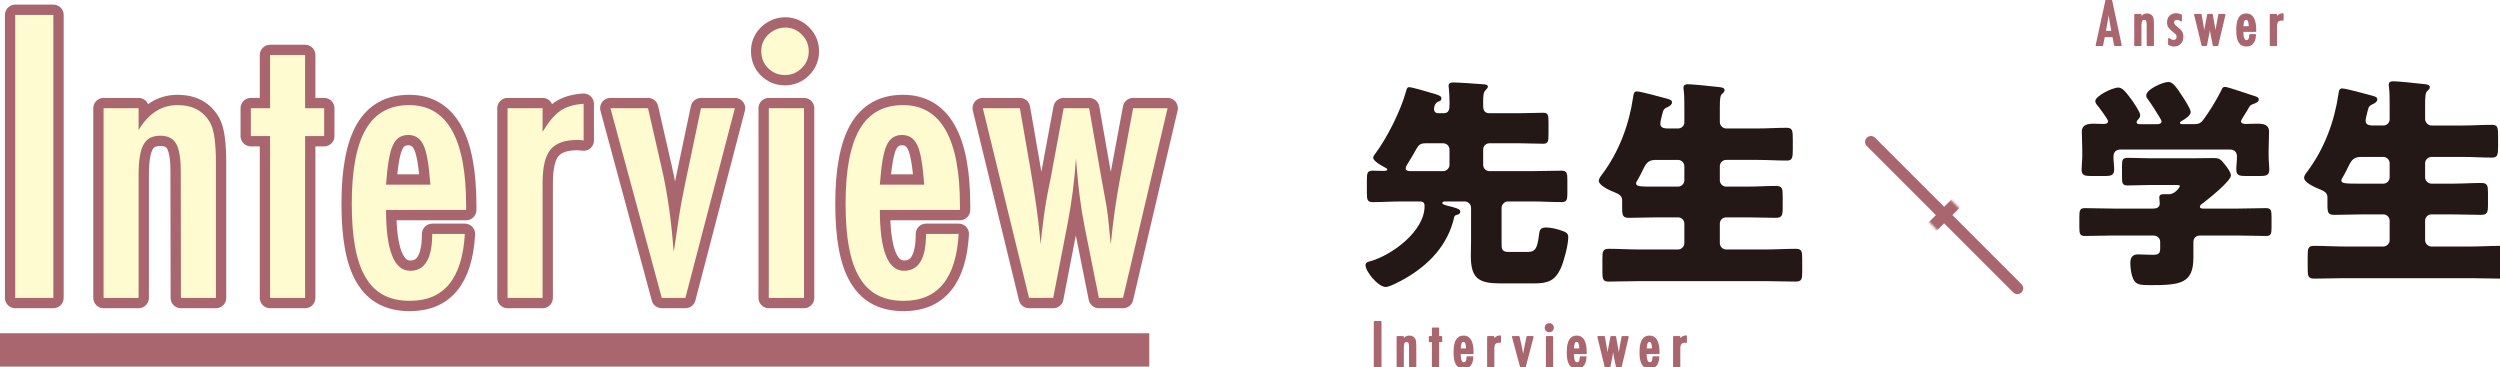 <?xml version="1.0" encoding="UTF-8"?><svg id="_レイヤー_1" xmlns="http://www.w3.org/2000/svg" xmlns:xlink="http://www.w3.org/1999/xlink" viewBox="0 0 1093 160.5"><defs><style>.cls-1{stroke-width:.694px;}.cls-1,.cls-2,.cls-3,.cls-4,.cls-5,.cls-6{fill:none;}.cls-1,.cls-2,.cls-3,.cls-5{stroke:#aa666e;}.cls-1,.cls-2,.cls-5,.cls-6{stroke-linecap:round;stroke-linejoin:round;}.cls-7{filter:url(#luminosity-noclip);}.cls-8{fill:#fffbd0;}.cls-9{fill:#aa666e;}.cls-10{fill:#231815;}.cls-2{stroke-width:5.098px;}.cls-3{stroke-miterlimit:10;stroke-width:14.58px;}.cls-4{mask:url(#mask);}.cls-5{stroke-width:9.014px;}.cls-6{stroke:#231815;stroke-width:13.595px;}</style><filter id="luminosity-noclip" x="811.17" y="55.22" width="77.621" height="77.621" color-interpolation-filters="sRGB" filterUnits="userSpaceOnUse"><feFlood flood-color="#fff" result="bg"/><feBlend in="SourceGraphic" in2="bg"/></filter><mask id="mask" x="811.17" y="55.22" width="77.621" height="77.621" maskUnits="userSpaceOnUse"><g class="cls-7"><line class="cls-6" x1="817.967" y1="62.018" x2="881.993" y2="126.043"/></g></mask></defs><path class="cls-5" d="m6.662,6.528h16.666v123.716H6.662V6.528Z"/><path class="cls-5" d="m45.288,47.312h15.305v9.536c4.381-7.265,10.044-10.898,16.986-10.898,6.731,0,11.54,2.644,14.425,7.933,1.602,2.991,2.403,8.788,2.403,17.387v58.974h-15.305l-.079-55.447c0-5.61-.669-9.589-2.004-11.939-1.335-2.35-3.633-3.525-6.889-3.525-1.763,0-3.245.308-4.448.921-1.2.615-2.177,1.602-2.925,2.965-.748,1.361-1.294,3.138-1.64,5.328-.349,2.19-.522,4.887-.522,8.093v53.605h-15.305V47.312Z"/><path class="cls-5" d="m118.085,24.076h15.305v23.236h8.333v12.18h-8.333v70.752h-15.305V59.492h-8.412v-12.18h8.412v-23.236Z"/><path class="cls-5" d="m188.969,102.28h14.26c-1.121,19.498-9.134,29.247-24.037,29.247-4.434,0-8.242-.829-11.417-2.484-3.181-1.655-5.81-4.219-7.893-7.692-2.083-3.473-3.621-7.88-4.61-13.221-.989-5.342-1.482-11.699-1.482-19.071,0-14.636,2.045-25.481,6.13-32.531,4.087-7.051,10.405-10.576,18.952-10.576,16.61,0,24.92,14.637,24.92,43.909v1.923h-35.017c0,17.736,3.524,26.603,10.578,26.603,6.408,0,9.615-5.368,9.615-16.106Zm-.804-21.555c-.64-8.706-1.628-14.423-2.964-17.147-1.391-3.044-3.633-4.567-6.731-4.567-3.151,0-5.396,1.523-6.731,4.567-1.335,2.724-2.324,8.442-2.964,17.147h19.389Z"/><path class="cls-5" d="m221.912,47.312h15.305v10.337c2.617-4.379,5.208-7.453,7.773-9.215,2.564-1.763,5.956-2.777,10.176-3.046v16.027c-1.068-.161-1.978-.241-2.723-.241-5.505,0-9.431,1.416-11.781,4.247-2.297,2.777-3.445,7.639-3.445,14.583v50.239h-15.305V47.312Z"/><path class="cls-5" d="m266.884,47.312h16.429l6.009,26.282c1.226,5.343,2.268,10.991,3.125,16.948.854,5.956,1.549,12.459,2.083,19.511.32-1.655.481-2.617.481-2.884l1.843-12.34c.692-4.701,2.054-11.779,4.084-21.235l5.531-26.282h14.824l-21.637,82.932h-10.334l-22.438-82.932Z"/><path class="cls-5" d="m343.329,12.056c2.776,0,5.182,1.015,7.212,3.046,2.028,2.03,3.043,4.46,3.043,7.291,0,2.884-1.015,5.342-3.043,7.371-2.03,2.03-4.489,3.046-7.374,3.046s-5.34-1.015-7.371-3.046c-1.978-1.975-2.964-4.459-2.964-7.451,0-2.777,1.012-5.18,3.043-7.211,2.192-2.03,4.674-3.046,7.453-3.046Zm-7.212,35.256h15.384v82.932h-15.384V47.312Z"/><path class="cls-5" d="m404.867,102.28h14.26c-1.121,19.498-9.134,29.247-24.037,29.247-4.434,0-8.242-.829-11.417-2.484-3.181-1.655-5.81-4.219-7.893-7.692-2.083-3.473-3.621-7.88-4.61-13.221-.989-5.342-1.482-11.699-1.482-19.071,0-14.636,2.045-25.481,6.13-32.531,4.087-7.051,10.405-10.576,18.952-10.576,16.61,0,24.92,14.637,24.92,43.909v1.923h-35.017c0,17.736,3.524,26.603,10.578,26.603,6.408,0,9.615-5.368,9.615-16.106Zm-.804-21.555c-.64-8.706-1.628-14.423-2.964-17.147-1.391-3.044-3.633-4.567-6.731-4.567-3.151,0-5.396,1.523-6.731,4.567-1.335,2.724-2.324,8.442-2.964,17.147h19.389Z"/><path class="cls-5" d="m429.7,47.312h16.185l4.648,26.682c.907,5.343,1.722,10.497,2.444,15.465.719,4.969,1.294,9.803,1.722,14.504l.241,2.884.32-3.044c.425-3.847.869-7.385,1.32-10.617.455-3.232.948-6.21,1.485-8.935l1.282-6.329,5.686-30.61h11.138l5.37,30.61,1.763,9.615c.373,1.816.722,4.073,1.042,6.771.32,2.698.64,5.889.959,9.574l.323,2.965c.959-9.935,2.324-19.577,4.084-28.925l5.689-30.61h15.064l-19.471,82.932h-10.575l-6.332-31.65c-.748-3.847-1.388-7.786-1.922-11.819-.534-4.033-.989-8.32-1.361-12.861-.056-.534-.109-1.175-.161-1.923-.053-.747-.135-1.628-.241-2.644-.32,4.86-.775,9.574-1.361,14.141-.59,4.569-1.309,9.122-2.163,13.663l-6.411,33.092h-10.578l-20.19-82.932Z"/><path class="cls-8" d="m6.662,6.528h16.666v123.716H6.662V6.528Z"/><path class="cls-8" d="m45.288,47.312h15.305v9.536c4.381-7.265,10.044-10.898,16.986-10.898,6.731,0,11.54,2.644,14.425,7.933,1.602,2.991,2.403,8.788,2.403,17.387v58.974h-15.305l-.079-55.447c0-5.61-.669-9.589-2.004-11.939-1.335-2.35-3.633-3.525-6.889-3.525-1.763,0-3.245.308-4.448.921-1.2.615-2.177,1.602-2.925,2.965-.748,1.361-1.294,3.138-1.64,5.328-.349,2.19-.522,4.887-.522,8.093v53.605h-15.305V47.312Z"/><path class="cls-8" d="m118.085,24.076h15.305v23.236h8.333v12.18h-8.333v70.752h-15.305V59.492h-8.412v-12.18h8.412v-23.236Z"/><path class="cls-8" d="m188.969,102.28h14.26c-1.121,19.498-9.134,29.247-24.037,29.247-4.434,0-8.242-.829-11.417-2.484-3.181-1.655-5.81-4.219-7.893-7.692-2.083-3.473-3.621-7.88-4.61-13.221-.989-5.342-1.482-11.699-1.482-19.071,0-14.636,2.045-25.481,6.13-32.531,4.087-7.051,10.405-10.576,18.952-10.576,16.61,0,24.92,14.637,24.92,43.909v1.923h-35.017c0,17.736,3.524,26.603,10.578,26.603,6.408,0,9.615-5.368,9.615-16.106Zm-.804-21.555c-.64-8.706-1.628-14.423-2.964-17.147-1.391-3.044-3.633-4.567-6.731-4.567-3.151,0-5.396,1.523-6.731,4.567-1.335,2.724-2.324,8.442-2.964,17.147h19.389Z"/><path class="cls-8" d="m221.912,47.312h15.305v10.337c2.617-4.379,5.208-7.453,7.773-9.215,2.564-1.763,5.956-2.777,10.176-3.046v16.027c-1.068-.161-1.978-.241-2.723-.241-5.505,0-9.431,1.416-11.781,4.247-2.297,2.777-3.445,7.639-3.445,14.583v50.239h-15.305V47.312Z"/><path class="cls-8" d="m266.884,47.312h16.429l6.009,26.282c1.226,5.343,2.268,10.991,3.125,16.948.854,5.956,1.549,12.459,2.083,19.511.32-1.655.481-2.617.481-2.884l1.843-12.34c.692-4.701,2.054-11.779,4.084-21.235l5.531-26.282h14.824l-21.637,82.932h-10.334l-22.438-82.932Z"/><path class="cls-8" d="m343.329,12.056c2.776,0,5.182,1.015,7.212,3.046,2.028,2.03,3.043,4.46,3.043,7.291,0,2.884-1.015,5.342-3.043,7.371-2.03,2.03-4.489,3.046-7.374,3.046s-5.34-1.015-7.371-3.046c-1.978-1.975-2.964-4.459-2.964-7.451,0-2.777,1.012-5.18,3.043-7.211,2.192-2.03,4.674-3.046,7.453-3.046Zm-7.212,35.256h15.384v82.932h-15.384V47.312Z"/><path class="cls-8" d="m404.867,102.28h14.26c-1.121,19.498-9.134,29.247-24.037,29.247-4.434,0-8.242-.829-11.417-2.484-3.181-1.655-5.81-4.219-7.893-7.692-2.083-3.473-3.621-7.88-4.61-13.221-.989-5.342-1.482-11.699-1.482-19.071,0-14.636,2.045-25.481,6.13-32.531,4.087-7.051,10.405-10.576,18.952-10.576,16.61,0,24.92,14.637,24.92,43.909v1.923h-35.017c0,17.736,3.524,26.603,10.578,26.603,6.408,0,9.615-5.368,9.615-16.106Zm-.804-21.555c-.64-8.706-1.628-14.423-2.964-17.147-1.391-3.044-3.633-4.567-6.731-4.567-3.151,0-5.396,1.523-6.731,4.567-1.335,2.724-2.324,8.442-2.964,17.147h19.389Z"/><path class="cls-8" d="m429.7,47.312h16.185l4.648,26.682c.907,5.343,1.722,10.497,2.444,15.465.719,4.969,1.294,9.803,1.722,14.504l.241,2.884.32-3.044c.425-3.847.869-7.385,1.32-10.617.455-3.232.948-6.21,1.485-8.935l1.282-6.329,5.686-30.61h11.138l5.37,30.61,1.763,9.615c.373,1.816.722,4.073,1.042,6.771.32,2.698.64,5.889.959,9.574l.323,2.965c.959-9.935,2.324-19.577,4.084-28.925l5.689-30.61h15.064l-19.471,82.932h-10.575l-6.332-31.65c-.748-3.847-1.388-7.786-1.922-11.819-.534-4.033-.989-8.32-1.361-12.861-.056-.534-.109-1.175-.161-1.923-.053-.747-.135-1.628-.241-2.644-.32,4.86-.775,9.574-1.361,14.141-.59,4.569-1.309,9.122-2.163,13.663l-6.411,33.092h-10.578l-20.19-82.932Z"/><line class="cls-3" x1="-.22" y1="152.988" x2="502.462" y2="152.988"/><path class="cls-10" d="m978.297,91.192c4.121,0,8.244-.197,12.368-.197,2.257,0,2.453.981,2.453,3.927v4.417c0,2.846-.197,3.827-2.355,3.827-4.222,0-8.346-.195-12.467-.195h-16.296c-1.962,0-3.043,1.079-3.043,2.945v6.674c0,11.387-5.693,12.075-18.749,12.075-4.419,0-6.086-.197-7.265-2.16-1.078-1.767-1.569-5.301-1.569-7.362,0-2.455.783-3.927,3.436-3.927,1.864,0,3.924.197,6.476.197s3.145-.784,3.145-2.748v-2.846c0-1.767-1.278-2.846-3.046-2.846h-17.373c-4.222,0-8.343.195-12.565.195-2.159,0-2.355-1.079-2.355-3.926v-4.319c0-2.946.197-3.927,2.453-3.927,4.124,0,8.244.197,12.467.197h17.373c1.474,0,2.85-.491,2.85-2.259,0-.588-.197-1.864-.197-2.552,0-1.374.979-1.472,2.06-1.472h2.257c2.65,0,4.714-3.24,4.714-3.534,0-.49-.983-.49-2.162-.49h-10.6c-3.338,0-6.676.195-10.013.195-2.355,0-2.552-.883-2.552-3.533v-5.007c0-2.65.197-3.534,2.552-3.534,3.338,0,6.676.197,10.013.197h17.668c3.24,0,6.577-.098,9.817-.098,2.748,0,3.141.59,5.103,3.043,1.081,1.374,2.457,3.24,2.457,4.515,0,2.553-9.915,10.406-12.27,12.172-.688.491-1.278.884-1.278,1.572s.884.784,1.474.784h15.018Zm1.471-38.186c0,.884,1.081,1.179,1.769,1.179,1.765,0,3.534-.098,5.398-.098,2.552,0,5.103.293,5.103,3.533,0,2.357-.197,5.203-.197,8.148v2.455c0,2.159.295,4.221.295,5.791,0,2.748-1.372,2.945-4.514,2.945h-5.303c-3.24,0-4.612-.197-4.612-2.846,0-1.865.295-3.731.295-5.596,0-2.06-1.081-3.141-3.141-3.141h-47.61c-2.257,0-3.24,1.081-3.24,3.338,0,1.767.295,3.534.295,5.301,0,2.748-1.376,2.945-4.517,2.945h-5.103c-3.24,0-4.615-.197-4.615-2.846,0-1.669.295-3.927.295-5.889v-2.455c0-2.945-.197-5.791-.197-8.148,0-3.24,2.653-3.533,5.205-3.533,1.569,0,3.24.098,4.514.098.786,0,1.769-.295,1.769-1.179,0-.784-3.927-6.086-4.714-6.969-.491-.59-.881-1.179-.881-1.865,0-2.16,7.36-5.889,10.108-5.889,1.671,0,3.141,1.767,5.696,5.202.881,1.278,3.826,5.498,3.826,6.872,0,.981-.59,1.571-1.176,2.16-.197.197-.393.588-.393.883,0,.883.979.883,1.569.883h7.363c.688,0,1.962-.097,1.962-1.178,0-.391-.295-.883-.684-1.571-1.081-1.865-4.026-6.479-5.303-8.148-.393-.49-.688-.883-.688-1.669,0-2.748,7.363-5.889,9.719-5.889,1.965,0,3.731,2.652,6.282,6.577.786,1.276,3.436,5.203,3.436,6.577,0,1.571-2.748,3.24-4.022,3.926-.393.197-.688.491-.688.786,0,.393.393.588,1.078.588h4.714c2.355,0,3.24-.293,4.612-2.159,2.752-3.829,5.303-7.951,7.56-12.368.393-.884.59-1.767,1.765-1.767,1.278,0,10.701,3.338,12.663,3.926,1.376.393,2.064.688,2.064,1.767,0,.786-1.081,1.276-2.064,1.669-1.372.491-1.667.59-2.355,1.865-.491.883-1.078,1.865-1.667,2.748-.884,1.472-1.671,2.652-1.671,3.043Z"/><path class="cls-10" d="m1042.006,54.871c1.471,0,2.748-1.178,2.748-2.65v-5.596c0-3.043,0-6.381-.295-8.638-.098-.295-.098-.688-.098-.884,0-1.374.983-1.571,2.06-1.571,1.376,0,8.932.688,13.842,1.278,1.471.197,2.06.49,2.06,1.374,0,.49-.295.883-1.078,1.571-.786.686-.983,2.06-.983,5.791v6.479c0,1.472,1.278,2.846,2.748,2.846h13.744c4.219,0,8.539-.295,12.762-.295,2.552,0,2.65,1.278,2.65,5.203v4.319c0,3.731-.295,4.81-2.65,4.81-4.222,0-8.543-.295-12.762-.295h-13.744c-1.471,0-2.748,1.278-2.748,2.75v6.184c0,1.472,1.278,2.748,2.748,2.748h9.424c4.124,0,8.244-.295,12.368-.295,2.748,0,2.945,1.178,2.945,4.319v5.301c0,3.24-.295,4.319-3.043,4.319-4.124,0-8.146-.197-12.27-.197h-9.424c-1.471,0-2.748,1.179-2.748,2.75v8.539c0,1.472,1.278,2.748,2.748,2.748h17.18c4.415,0,8.834-.293,13.249-.293,2.65,0,2.846,1.079,2.846,4.417v5.496c0,3.338-.197,4.419-2.846,4.419-4.415,0-8.834-.197-13.249-.197h-55.17c-4.415,0-8.834.197-13.253.197-2.65,0-2.846-1.081-2.846-4.419v-5.496c0-3.338.197-4.417,2.846-4.417,4.419,0,8.837.293,13.253.293h16.984c1.471,0,2.748-1.276,2.748-2.748v-8.539c0-1.571-1.278-2.75-2.748-2.75h-9.227c-4.026,0-8.15.197-12.172.197-2.752,0-3.043-.981-3.043-4.319v-3.338c0-1.964-1.376-2.748-3.633-3.633-1.769-.686-6.577-2.846-6.577-4.907,0-.983.881-2.062,1.471-2.848,7.363-9.815,11.782-21.694,13.548-33.768.197-1.374.295-2.455,1.667-2.455,1.474,0,10.112,2.357,12.663,3.043,1.867.491,2.653.786,2.653,1.767s-1.081,1.669-1.965,2.062c-1.765.786-1.864,1.374-2.355,3.338-.295,1.079-.786,3.141-.786,3.926,0,1.669,1.376,1.964,2.748,2.062h5.008Zm0,25.425c1.471,0,2.748-1.276,2.748-2.748v-6.184c0-1.472-1.278-2.75-2.748-2.75h-9.915c-3.436,0-4.32,2.062-5.398,4.222-.688,1.472-1.769,3.533-2.26,4.319-.491.784-.783,1.276-.783,1.767,0,1.374,1.864,1.374,9.129,1.374h9.227Z"/><line class="cls-2" x1="817.967" y1="62.018" x2="881.993" y2="126.043"/><g class="cls-4"><line class="cls-2" x1="881.993" y1="62.018" x2="817.967" y2="126.043"/></g><path class="cls-9" d="m920.908-.146h2.091l4.273,19.93h-2.657l-.749-3.885h-3.951l-.762,3.885h-2.582l4.337-19.93Zm2.569,13.966l-.593-3.175c-.396-2.159-.718-4.466-.969-6.918-.119,1.196-.274,2.408-.464,3.633-.19,1.227-.413,2.528-.671,3.905l-.491,2.555h3.189Z"/><path class="cls-9" d="m933.435,6.425h2.467v1.537c.705-1.171,1.616-1.755,2.735-1.755,1.084,0,1.86.425,2.325,1.278.258.481.386,1.415.386,2.801v9.5h-2.464l-.014-8.932c0-.903-.108-1.544-.322-1.923-.217-.378-.586-.568-1.111-.568-.285,0-.522.049-.715.147-.193.1-.352.259-.471.478-.122.22-.21.507-.264.859-.058.352-.085.788-.085,1.303v8.636h-2.467V6.425Z"/><path class="cls-9" d="m953.591,6.696v2.311c-.603-.447-1.233-.671-1.898-.671-.224,0-.43.037-.62.115s-.352.183-.495.317-.254.293-.335.478c-.085.185-.125.38-.125.586,0,.637.576,1.394,1.732,2.272.464.361.851.698,1.162,1.006.308.31.546.603.708.878.335.542.505,1.227.505,2.053,0,1.196-.349,2.155-1.047,2.879-.688.713-1.613,1.071-2.775,1.071-.715,0-1.437-.21-2.169-.632v-2.389c.715.534,1.389.801,2.026.801,1.128,0,1.691-.556,1.691-1.666,0-.413-.102-.771-.308-1.072-.095-.146-.247-.315-.451-.508-.207-.195-.461-.412-.762-.652-1.04-.808-1.749-1.489-2.118-2.04-.363-.568-.542-1.252-.542-2.052,0-1.076.332-1.957.993-2.647.671-.679,1.545-1.02,2.623-1.02.756,0,1.491.195,2.206.581Z"/><path class="cls-9" d="m959.602,6.425h2.609l.749,4.298c.146.861.274,1.691.393,2.491.115.801.207,1.579.278,2.336l.037.464.051-.49c.071-.62.139-1.189.213-1.71.075-.522.152-1.001.241-1.44l.207-1.02.915-4.93h1.793l.867,4.93.281,1.549c.061.293.119.657.169,1.091.051.435.102.949.156,1.544l.051.476c.156-1.599.373-3.153.657-4.659l.918-4.93h2.426l-3.138,13.36h-1.704l-1.02-5.098c-.119-.62-.224-1.254-.308-1.904-.085-.649-.159-1.34-.22-2.072-.007-.085-.017-.188-.024-.308-.01-.122-.024-.263-.041-.427-.051.783-.125,1.544-.22,2.279-.095.735-.21,1.469-.346,2.201l-1.034,5.33h-1.704l-3.253-13.36Z"/><path class="cls-9" d="m983.695,15.279h2.297c-.18,3.141-1.471,4.712-3.873,4.712-.712,0-1.325-.134-1.837-.4-.515-.268-.939-.679-1.274-1.24-.335-.559-.583-1.269-.742-2.13-.159-.859-.237-1.884-.237-3.072,0-2.357.329-4.104.986-5.24.657-1.135,1.677-1.703,3.053-1.703,2.677,0,4.016,2.357,4.016,7.072v.31h-5.642c0,2.857.569,4.285,1.704,4.285,1.034,0,1.549-.864,1.549-2.594Zm-.129-3.472c-.105-1.403-.264-2.323-.478-2.762-.224-.491-.586-.737-1.084-.737-.508,0-.867.246-1.084.737-.213.439-.373,1.359-.478,2.762h3.124Z"/><path class="cls-9" d="m992.702,6.425h2.467v1.666c.42-.707.84-1.201,1.25-1.484.413-.285.962-.447,1.64-.491v2.582c-.173-.025-.319-.039-.437-.039-.888,0-1.521.229-1.898.684-.369.447-.556,1.23-.556,2.348v8.094h-2.467V6.425Z"/><path class="cls-1" d="m920.908-.146h2.091l4.273,19.93h-2.657l-.749-3.885h-3.951l-.762,3.885h-2.582l4.337-19.93Zm2.569,13.966l-.593-3.175c-.396-2.159-.718-4.466-.969-6.918-.119,1.196-.274,2.408-.464,3.633-.19,1.227-.413,2.528-.671,3.905l-.491,2.555h3.189Z"/><path class="cls-1" d="m933.435,6.425h2.467v1.537c.705-1.171,1.616-1.755,2.735-1.755,1.084,0,1.86.425,2.325,1.278.258.481.386,1.415.386,2.801v9.5h-2.464l-.014-8.932c0-.903-.108-1.544-.322-1.923-.217-.378-.586-.568-1.111-.568-.285,0-.522.049-.715.147-.193.1-.352.259-.471.478-.122.22-.21.507-.264.859-.058.352-.085.788-.085,1.303v8.636h-2.467V6.425Z"/><path class="cls-1" d="m953.591,6.696v2.311c-.603-.447-1.233-.671-1.898-.671-.224,0-.43.037-.62.115s-.352.183-.495.317-.254.293-.335.478c-.085.185-.125.38-.125.586,0,.637.576,1.394,1.732,2.272.464.361.851.698,1.162,1.006.308.31.546.603.708.878.335.542.505,1.227.505,2.053,0,1.196-.349,2.155-1.047,2.879-.688.713-1.613,1.071-2.775,1.071-.715,0-1.437-.21-2.169-.632v-2.389c.715.534,1.389.801,2.026.801,1.128,0,1.691-.556,1.691-1.666,0-.413-.102-.771-.308-1.072-.095-.146-.247-.315-.451-.508-.207-.195-.461-.412-.762-.652-1.04-.808-1.749-1.489-2.118-2.04-.363-.568-.542-1.252-.542-2.052,0-1.076.332-1.957.993-2.647.671-.679,1.545-1.02,2.623-1.02.756,0,1.491.195,2.206.581Z"/><path class="cls-1" d="m959.602,6.425h2.609l.749,4.298c.146.861.274,1.691.393,2.491.115.801.207,1.579.278,2.336l.037.464.051-.49c.071-.62.139-1.189.213-1.71.075-.522.152-1.001.241-1.44l.207-1.02.915-4.93h1.793l.867,4.93.281,1.549c.061.293.119.657.169,1.091.051.435.102.949.156,1.544l.051.476c.156-1.599.373-3.153.657-4.659l.918-4.93h2.426l-3.138,13.36h-1.704l-1.02-5.098c-.119-.62-.224-1.254-.308-1.904-.085-.649-.159-1.34-.22-2.072-.007-.085-.017-.188-.024-.308-.01-.122-.024-.263-.041-.427-.051.783-.125,1.544-.22,2.279-.095.735-.21,1.469-.346,2.201l-1.034,5.33h-1.704l-3.253-13.36Z"/><path class="cls-1" d="m983.695,15.279h2.297c-.18,3.141-1.471,4.712-3.873,4.712-.712,0-1.325-.134-1.837-.4-.515-.268-.939-.679-1.274-1.24-.335-.559-.583-1.269-.742-2.13-.159-.859-.237-1.884-.237-3.072,0-2.357.329-4.104.986-5.24.657-1.135,1.677-1.703,3.053-1.703,2.677,0,4.016,2.357,4.016,7.072v.31h-5.642c0,2.857.569,4.285,1.704,4.285,1.034,0,1.549-.864,1.549-2.594Zm-.129-3.472c-.105-1.403-.264-2.323-.478-2.762-.224-.491-.586-.737-1.084-.737-.508,0-.867.246-1.084.737-.213.439-.373,1.359-.478,2.762h3.124Z"/><path class="cls-1" d="m992.702,6.425h2.467v1.666c.42-.707.84-1.201,1.25-1.484.413-.285.962-.447,1.64-.491v2.582c-.173-.025-.319-.039-.437-.039-.888,0-1.521.229-1.898.684-.369.447-.556,1.23-.556,2.348v8.094h-2.467V6.425Z"/><path class="cls-10" d="m659.243,88.071c-1.376,0-2.752,1.276-2.752,2.748v15.411c0,2.75.098,3.927,3.24,3.927h8.15c3.633,0,4.317-2.062,5.005-7.755.197-1.669.491-2.945,3.043-2.945,2.162,0,5.008.686,7.069,1.472,1.376.49,2.65.981,2.65,2.65,0,3.534-1.864,10.503-3.24,13.644-2.552,5.596-5.791,6.676-11.582,6.676h-14.822c-9.424,0-12.958-2.062-12.958-11.975,0-2.259.098-5.596.098-6.774v-14.332c0-1.472-1.278-2.748-2.748-2.748h-8.543c-.393,0-1.274.098-1.274.686s1.078.884,2.945,1.376c.491.097.979.195,1.569.391,2.064.59,3.338.983,3.338,1.964s-.786,1.276-1.569,1.472c-.688.197-.983.393-1.081.981-2.748,12.174-10.993,20.811-21.596,26.897-1.769.983-6.577,3.633-8.343,3.633-3.338,0-8.837-6.774-8.837-9.522,0-1.178.983-1.472,1.867-1.669,9.62-2.65,23.951-13.155,23.951-24.147,0-1.081-.197-2.062-2.159-2.062h-7.658c-4.317,0-8.539.295-12.86.295-2.355,0-2.552-1.081-2.552-4.124v-5.595c0-2.945.197-4.026,2.552-4.026,1.572,0,3.141.098,4.714.098.393,0,1.667,0,1.667-.588,0-.393-.684-.786-.979-.884-1.278-.686-5.205-2.748-5.205-4.319,0-.59.688-1.374,1.081-1.964,5.103-6.87,10.993-18.651,13.253-26.897.295-1.079.491-1.962,1.372-1.962,1.278,0,8.543,2.159,10.21,2.65,2.65.784,3.927,1.178,3.927,2.259,0,.883-.59,1.178-1.474,1.472-1.569.588-1.765,2.748-1.765,3.141,0,1.178.688,1.864,1.864,1.864h2.358c2.257,0,2.552-1.669,2.552-3.533v-1.767c0-1.472-.098-4.319-.295-5.793-.098-.293-.098-.588-.098-.883,0-1.276.979-1.472,2.06-1.472,1.867,0,10.603.59,12.86.784,1.081.098,2.257.098,2.257,1.081,0,.588-.684,1.079-1.078,1.571-.884.883-.983,2.552-.983,4.712v2.257c0,1.669.688,3.043,2.552,3.043h13.744c3.534,0,6.872-.195,9.915-.195,2.159,0,2.355.981,2.355,4.319v5.105c0,3.043-.197,4.122-2.257,4.122-3.338,0-6.676-.197-10.013-.197h-13.548c-1.569,0-2.748,1.178-2.748,2.748v6.676c0,1.472,1.179,2.748,2.748,2.748h18.651c4.32,0,8.539-.197,12.86-.197,2.355,0,2.552,1.081,2.552,4.124v5.595c0,2.945-.197,4.026-2.552,4.026-4.32,0-8.638-.295-12.86-.295h-10.6Zm-28.271-13.253c1.471,0,2.748-1.276,2.748-2.748v-6.676c0-1.571-1.277-2.748-2.748-2.748h-7.855c-2.257,0-2.945.883-3.927,2.552-1.274,2.259-2.65,4.712-4.121,6.97-.196.295-.491.981-.491,1.472,0,1.079,1.274,1.178,2.159,1.178h14.236Z"/><path class="cls-10" d="m733.653,56.168c1.471,0,2.748-1.178,2.748-2.65v-5.596c0-3.043,0-6.381-.295-8.638-.098-.295-.098-.688-.098-.884,0-1.374.983-1.571,2.06-1.571,1.376,0,8.932.688,13.842,1.278,1.471.195,2.06.49,2.06,1.374,0,.49-.295.883-1.078,1.571-.786.686-.983,2.06-.983,5.791v6.479c0,1.472,1.274,2.846,2.748,2.846h13.744c4.219,0,8.539-.295,12.762-.295,2.552,0,2.65,1.276,2.65,5.203v4.319c0,3.731-.295,4.81-2.65,4.81-4.222,0-8.543-.295-12.762-.295h-13.744c-1.474,0-2.748,1.278-2.748,2.75v6.184c0,1.472,1.274,2.748,2.748,2.748h9.424c4.124,0,8.244-.295,12.368-.295,2.748,0,2.945,1.178,2.945,4.319v5.301c0,3.24-.295,4.319-3.043,4.319-4.124,0-8.146-.197-12.27-.197h-9.424c-1.474,0-2.748,1.179-2.748,2.75v8.539c0,1.472,1.274,2.748,2.748,2.748h17.18c4.415,0,8.834-.293,13.249-.293,2.653,0,2.846,1.079,2.846,4.417v5.496c0,3.338-.193,4.417-2.846,4.417-4.415,0-8.834-.195-13.249-.195h-55.17c-4.415,0-8.834.195-13.253.195-2.65,0-2.846-1.079-2.846-4.417v-5.496c0-3.338.197-4.417,2.846-4.417,4.419,0,8.837.293,13.253.293h16.984c1.471,0,2.748-1.276,2.748-2.748v-8.539c0-1.571-1.278-2.75-2.748-2.75h-9.227c-4.026,0-8.15.197-12.172.197-2.752,0-3.046-.981-3.046-4.319v-3.338c0-1.964-1.372-2.748-3.629-3.633-1.769-.686-6.577-2.846-6.577-4.907,0-.983.881-2.062,1.471-2.848,7.363-9.815,11.782-21.694,13.548-33.768.197-1.374.295-2.455,1.667-2.455,1.474,0,10.112,2.357,12.663,3.045,1.867.49,2.653.784,2.653,1.765s-1.081,1.669-1.965,2.062c-1.765.786-1.864,1.374-2.355,3.338-.295,1.079-.786,3.141-.786,3.926,0,1.669,1.376,1.964,2.748,2.062h5.008Zm0,25.425c1.471,0,2.748-1.276,2.748-2.748v-6.184c0-1.472-1.278-2.75-2.748-2.75h-9.915c-3.436,0-4.32,2.062-5.398,4.222-.688,1.472-1.769,3.533-2.26,4.319-.491.784-.783,1.276-.783,1.767,0,1.374,1.864,1.374,9.129,1.374h9.227Z"/><path class="cls-9" d="m600.969,140.702h2.687v19.93h-2.687v-19.93Z"/><path class="cls-9" d="m610.945,147.272h2.467v1.537c.705-1.171,1.616-1.755,2.735-1.755,1.084,0,1.86.425,2.325,1.278.258.481.386,1.415.386,2.801v9.5h-2.464l-.014-8.932c0-.903-.108-1.544-.322-1.923-.217-.378-.586-.568-1.111-.568-.285,0-.522.049-.715.147-.193.1-.352.259-.471.478-.122.22-.21.507-.264.859-.058.352-.085.788-.085,1.303v8.636h-2.467v-13.36Z"/><path class="cls-9" d="m626.376,143.529h2.467v3.743h1.342v1.962h-1.342v11.398h-2.467v-11.398h-1.355v-1.962h1.355v-3.743Z"/><path class="cls-9" d="m641.51,156.127h2.297c-.18,3.141-1.471,4.712-3.873,4.712-.712,0-1.325-.134-1.837-.4-.515-.268-.939-.679-1.274-1.24-.335-.559-.583-1.269-.742-2.13-.159-.859-.237-1.884-.237-3.072,0-2.357.329-4.104.986-5.24.657-1.135,1.677-1.703,3.053-1.703,2.677,0,4.016,2.357,4.016,7.072v.31h-5.642c0,2.857.569,4.285,1.704,4.285,1.034,0,1.549-.864,1.549-2.594Zm-.129-3.472c-.105-1.403-.264-2.323-.478-2.762-.224-.491-.586-.737-1.084-.737-.508,0-.867.246-1.084.737-.213.439-.373,1.359-.478,2.762h3.124Z"/><path class="cls-9" d="m650.52,147.272h2.467v1.666c.42-.707.84-1.201,1.25-1.484.413-.285.962-.447,1.64-.491v2.582c-.173-.025-.319-.039-.437-.039-.888,0-1.521.229-1.898.684-.369.447-.556,1.23-.556,2.348v8.094h-2.467v-13.36Z"/><path class="cls-9" d="m661.371,147.272h2.647l.969,4.234c.197.861.366,1.771.505,2.73.136.961.247,2.008.335,3.143.051-.266.075-.422.075-.464l.298-1.987c.112-.757.332-1.898.657-3.421l.891-4.234h2.389l-3.487,13.36h-1.664l-3.616-13.36Z"/><path class="cls-9" d="m677.368,141.593c.447,0,.834.164,1.162.491s.491.718.491,1.174c0,.464-.163.861-.491,1.188s-.722.49-1.186.49c-.468,0-.861-.163-1.189-.49-.319-.319-.478-.718-.478-1.201,0-.447.163-.834.491-1.161.352-.327.752-.491,1.2-.491Zm-1.162,5.679h2.48v13.36h-2.48v-13.36Z"/><path class="cls-9" d="m690.994,156.127h2.297c-.18,3.141-1.471,4.712-3.873,4.712-.712,0-1.325-.134-1.837-.4-.515-.268-.939-.679-1.274-1.24-.335-.559-.583-1.269-.742-2.13-.159-.859-.237-1.884-.237-3.072,0-2.357.329-4.104.986-5.24.657-1.135,1.677-1.703,3.053-1.703,2.677,0,4.016,2.357,4.016,7.072v.31h-5.642c0,2.857.569,4.285,1.704,4.285,1.034,0,1.549-.864,1.549-2.594Zm-.129-3.472c-.105-1.403-.264-2.323-.478-2.762-.224-.491-.586-.737-1.084-.737-.508,0-.867.246-1.084.737-.213.439-.373,1.359-.478,2.762h3.124Z"/><path class="cls-9" d="m698.713,147.272h2.609l.749,4.298c.146.861.274,1.691.393,2.491.115.801.207,1.579.278,2.336l.037.464.051-.49c.071-.62.139-1.189.213-1.71.074-.522.152-1.001.241-1.44l.207-1.02.915-4.93h1.793l.867,4.93.281,1.549c.061.293.119.657.169,1.091.051.435.102.949.156,1.544l.051.476c.156-1.599.373-3.153.657-4.659l.918-4.93h2.426l-3.138,13.36h-1.704l-1.02-5.098c-.119-.62-.224-1.254-.308-1.904-.085-.649-.159-1.34-.22-2.072-.007-.085-.017-.188-.024-.308-.01-.122-.024-.263-.041-.427-.051.783-.125,1.544-.22,2.279s-.21,1.469-.346,2.201l-1.034,5.33h-1.704l-3.253-13.36Z"/><path class="cls-9" d="m722.806,156.127h2.297c-.18,3.141-1.471,4.712-3.873,4.712-.712,0-1.325-.134-1.837-.4-.515-.268-.939-.679-1.274-1.24-.335-.559-.583-1.269-.742-2.13-.159-.859-.237-1.884-.237-3.072,0-2.357.329-4.104.986-5.24.657-1.135,1.677-1.703,3.053-1.703,2.677,0,4.016,2.357,4.016,7.072v.31h-5.642c0,2.857.569,4.285,1.704,4.285,1.034,0,1.549-.864,1.549-2.594Zm-.129-3.472c-.105-1.403-.264-2.323-.478-2.762-.224-.491-.586-.737-1.084-.737-.508,0-.867.246-1.084.737-.213.439-.373,1.359-.478,2.762h3.124Z"/><path class="cls-9" d="m731.816,147.272h2.467v1.666c.42-.707.84-1.201,1.25-1.484.413-.285.962-.447,1.64-.491v2.582c-.173-.025-.319-.039-.437-.039-.888,0-1.522.229-1.898.684-.369.447-.556,1.23-.556,2.348v8.094h-2.467v-13.36Z"/><path class="cls-1" d="m600.969,140.702h2.687v19.93h-2.687v-19.93Z"/><path class="cls-1" d="m610.945,147.272h2.467v1.537c.705-1.171,1.616-1.755,2.735-1.755,1.084,0,1.86.425,2.325,1.278.258.481.386,1.415.386,2.801v9.5h-2.464l-.014-8.932c0-.903-.108-1.544-.322-1.923-.217-.378-.586-.568-1.111-.568-.285,0-.522.049-.715.147-.193.1-.352.259-.471.478-.122.22-.21.507-.264.859-.058.352-.085.788-.085,1.303v8.636h-2.467v-13.36Z"/><path class="cls-1" d="m626.376,143.529h2.467v3.743h1.342v1.962h-1.342v11.398h-2.467v-11.398h-1.355v-1.962h1.355v-3.743Z"/><path class="cls-1" d="m641.51,156.127h2.297c-.18,3.141-1.471,4.712-3.873,4.712-.712,0-1.325-.134-1.837-.4-.515-.268-.939-.679-1.274-1.24-.335-.559-.583-1.269-.742-2.13-.159-.859-.237-1.884-.237-3.072,0-2.357.329-4.104.986-5.24.657-1.135,1.677-1.703,3.053-1.703,2.677,0,4.016,2.357,4.016,7.072v.31h-5.642c0,2.857.569,4.285,1.704,4.285,1.034,0,1.549-.864,1.549-2.594Zm-.129-3.472c-.105-1.403-.264-2.323-.478-2.762-.224-.491-.586-.737-1.084-.737-.508,0-.867.246-1.084.737-.213.439-.373,1.359-.478,2.762h3.124Z"/><path class="cls-1" d="m650.52,147.272h2.467v1.666c.42-.707.84-1.201,1.25-1.484.413-.285.962-.447,1.64-.491v2.582c-.173-.025-.319-.039-.437-.039-.888,0-1.521.229-1.898.684-.369.447-.556,1.23-.556,2.348v8.094h-2.467v-13.36Z"/><path class="cls-1" d="m661.371,147.272h2.647l.969,4.234c.197.861.366,1.771.505,2.73.136.961.247,2.008.335,3.143.051-.266.075-.422.075-.464l.298-1.987c.112-.757.332-1.898.657-3.421l.891-4.234h2.389l-3.487,13.36h-1.664l-3.616-13.36Z"/><path class="cls-1" d="m677.368,141.593c.447,0,.834.164,1.162.491s.491.718.491,1.174c0,.464-.163.861-.491,1.188s-.722.49-1.186.49c-.468,0-.861-.163-1.189-.49-.319-.319-.478-.718-.478-1.201,0-.447.163-.834.491-1.161.352-.327.752-.491,1.2-.491Zm-1.162,5.679h2.48v13.36h-2.48v-13.36Z"/><path class="cls-1" d="m690.994,156.127h2.297c-.18,3.141-1.471,4.712-3.873,4.712-.712,0-1.325-.134-1.837-.4-.515-.268-.939-.679-1.274-1.24-.335-.559-.583-1.269-.742-2.13-.159-.859-.237-1.884-.237-3.072,0-2.357.329-4.104.986-5.24.657-1.135,1.677-1.703,3.053-1.703,2.677,0,4.016,2.357,4.016,7.072v.31h-5.642c0,2.857.569,4.285,1.704,4.285,1.034,0,1.549-.864,1.549-2.594Zm-.129-3.472c-.105-1.403-.264-2.323-.478-2.762-.224-.491-.586-.737-1.084-.737-.508,0-.867.246-1.084.737-.213.439-.373,1.359-.478,2.762h3.124Z"/><path class="cls-1" d="m698.713,147.272h2.609l.749,4.298c.146.861.274,1.691.393,2.491.115.801.207,1.579.278,2.336l.037.464.051-.49c.071-.62.139-1.189.213-1.71.074-.522.152-1.001.241-1.44l.207-1.02.915-4.93h1.793l.867,4.93.281,1.549c.061.293.119.657.169,1.091.051.435.102.949.156,1.544l.051.476c.156-1.599.373-3.153.657-4.659l.918-4.93h2.426l-3.138,13.36h-1.704l-1.02-5.098c-.119-.62-.224-1.254-.308-1.904-.085-.649-.159-1.34-.22-2.072-.007-.085-.017-.188-.024-.308-.01-.122-.024-.263-.041-.427-.051.783-.125,1.544-.22,2.279s-.21,1.469-.346,2.201l-1.034,5.33h-1.704l-3.253-13.36Z"/><path class="cls-1" d="m722.806,156.127h2.297c-.18,3.141-1.471,4.712-3.873,4.712-.712,0-1.325-.134-1.837-.4-.515-.268-.939-.679-1.274-1.24-.335-.559-.583-1.269-.742-2.13-.159-.859-.237-1.884-.237-3.072,0-2.357.329-4.104.986-5.24.657-1.135,1.677-1.703,3.053-1.703,2.677,0,4.016,2.357,4.016,7.072v.31h-5.642c0,2.857.569,4.285,1.704,4.285,1.034,0,1.549-.864,1.549-2.594Zm-.129-3.472c-.105-1.403-.264-2.323-.478-2.762-.224-.491-.586-.737-1.084-.737-.508,0-.867.246-1.084.737-.213.439-.373,1.359-.478,2.762h3.124Z"/><path class="cls-1" d="m731.816,147.272h2.467v1.666c.42-.707.84-1.201,1.25-1.484.413-.285.962-.447,1.64-.491v2.582c-.173-.025-.319-.039-.437-.039-.888,0-1.522.229-1.898.684-.369.447-.556,1.23-.556,2.348v8.094h-2.467v-13.36Z"/></svg>